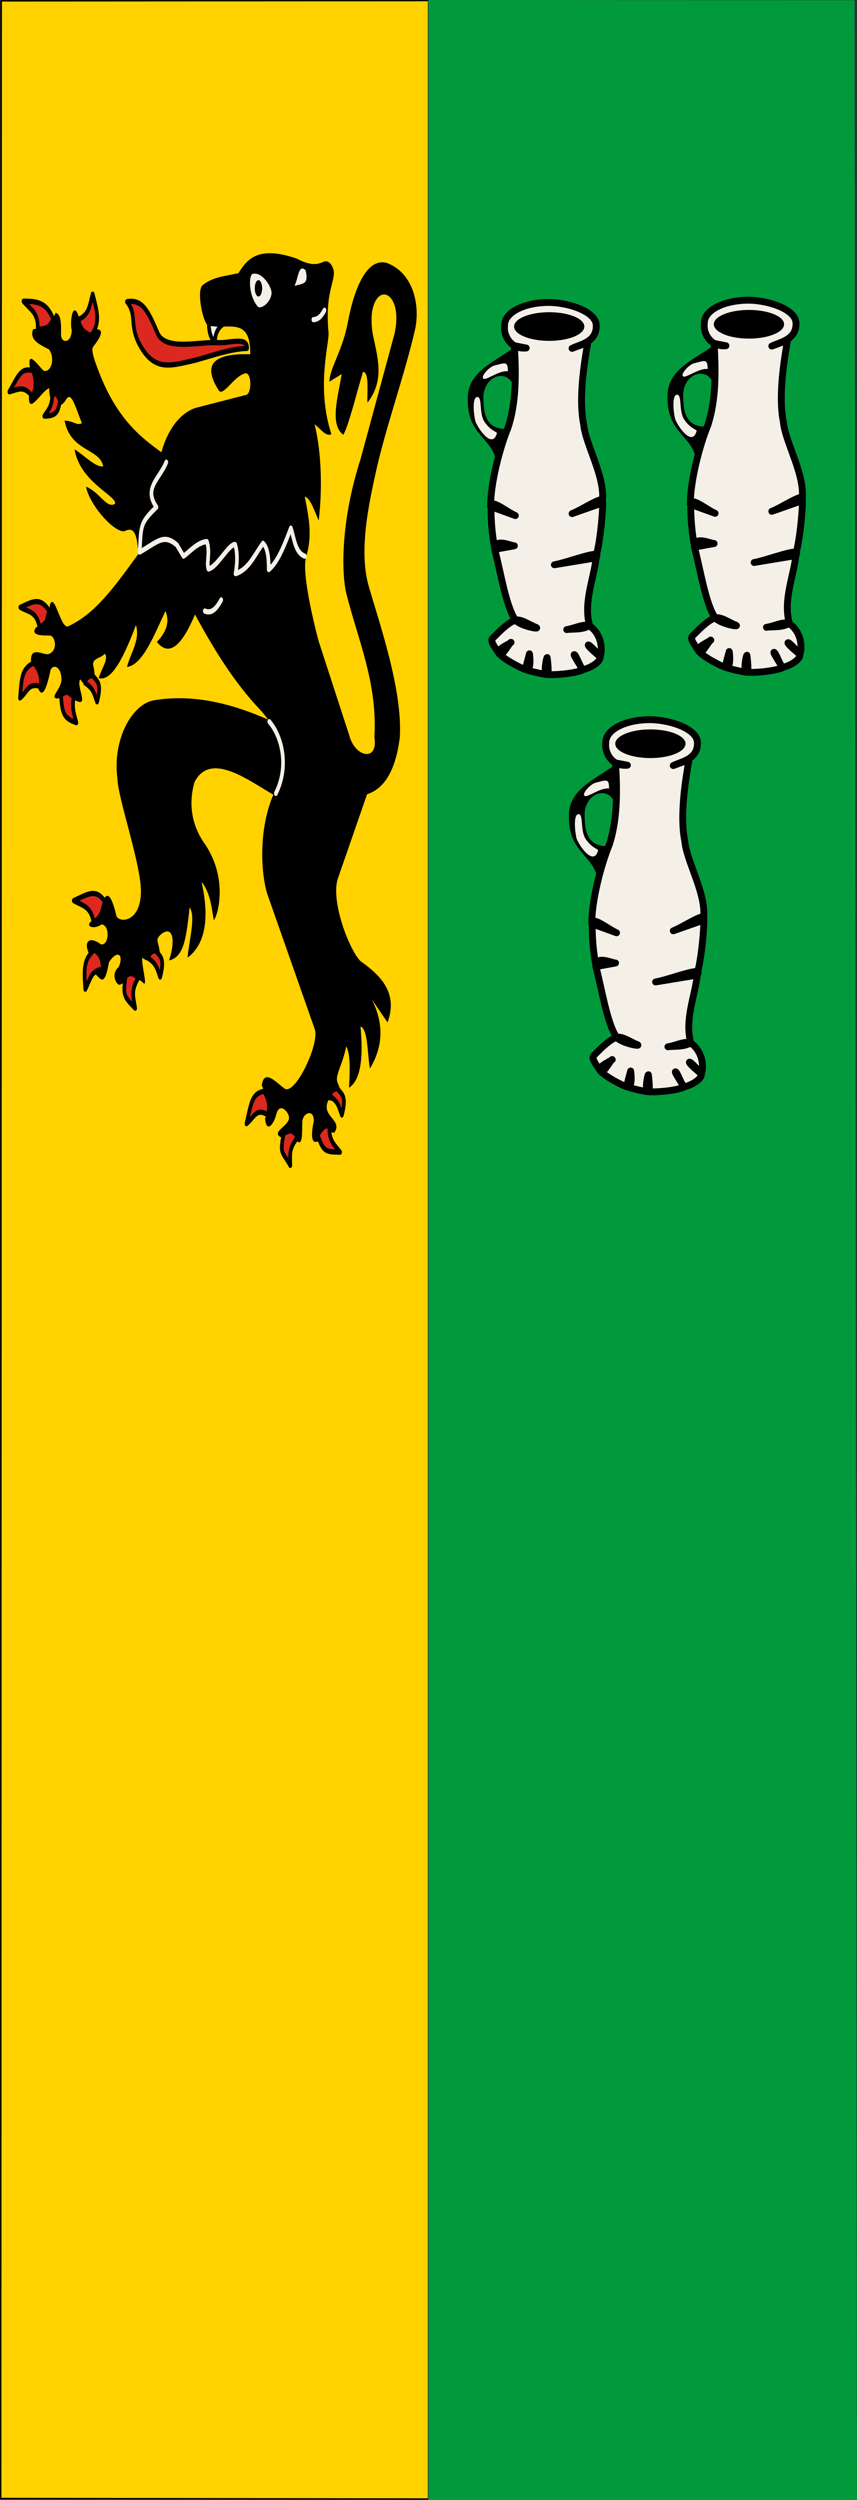 <!-- Created with Inkscape (http://www.inkscape.org/) -->
<svg xmlns:rdf="http://www.w3.org/1999/02/22-rdf-syntax-ns#" xmlns="http://www.w3.org/2000/svg" height="875" width="300" version="1.1" xmlns:cc="http://creativecommons.org/ns#" xmlns:dc="http://purl.org/dc/elements/1.1/">
 <rect width="100%" height="100%" fill="#333333" stroke="none"/>

 <g transform="matrix(-1,0,0,1,299.997,-177.362)">
  <g transform="translate(0,-2447.638)">
   <path d="M0.844,2625.1,150,2625v875h-150c0.056,0.198,0.844-874.92,0.844-874.92z" fill="#009a3d"/>
   <path d="m150.19,3062.5,0-437.42,74.246,0.53,74.246,0.53,0.51,436.89,0.51,436.89-74.756,0-74.756,0,0-437.42z" fill="none"/>
   <path stroke-linejoin="miter" style="enable-background:accumulate;color:#000000;" d="m150.25,2625.2,149.32,0.089,0.178,874.23-149.5,0.178" stroke-dashoffset="0" stroke="#000" stroke-linecap="butt" stroke-miterlimit="4" stroke-dasharray="none" stroke-width="0.499" fill="#ffd200"/>
  </g>
 </g>
 <g transform="matrix(0.429,0,0,0.611,-19.961,67.915)">
  <path fill="#000" d="m216.99,75.728c-4.971-1.381-10.123-19.953-5.349-23.4,8.613-5.066,19.351-5.276,29.418-7.02,6.643-7.004,14.443-16.268,47.469-8.357,21.528,7.971,21.297-2.278,28.08,3.343,7.528,7.83-5.674,11.583-2.006,39.112,0.713,6.21-10.26,31.065,2.34,58.167-4.569,1.626-9.137-3.311-13.706-5.683,5.971,16.937,6.202,38.555,3.343,55.158-3.587-5.78-6.938-12.973-11.366-13.706,2.975,11.036,6.666,21.928,1.016,34.689-3.843,9.832,8.151,42.592,10.35,48.215l25.072,54.155c4.792,12.321,23.623,15.088,20.392,0.669,2.646-31.541-13.931-56.298-23.38-83.57-3.76-13.901-3.181-42.363,12.034-75.55l27.746-71.873c7.38-23.029-14.177-30.567-18.386-12.369-0.79,5.423-0.153,10.111,1.167,14.339,4.321,13.829,8.344,25.423-4.845,37.476-0.451-6.939,1.647-17.277-3.677-17.717-5.598,13.405-12.069,31.613-16.046,36.103-11.264-5.862-4.405-21.317-1.337-34.766l-10.029,4.346c0.326-8.058,11.14-18.043,15.377-35.101,5.732-20.789,16.577-36.327,32.092-32.761,20.399,5.701,26.508,22.885,22.732,37.106-8.682,26.634-22.576,53.407-31.284,79.444-6.118,19.342-15.91,48.761-6.158,69.983,7.101,17.677,27.07,57.456,24.738,84.91-3.384,19.217-12.665,29.586-26.743,32.761l-24.069,48.806c-5.441,13.28,9.879,40.732,18.72,46.801,17.055,8.52,30.682,18.393,22.063,35.101l-12.703-13.037c10.287,14.563,8.53,27.556-1.671,39.446-2.207-8.663-1.518-22.54-7.689-24.069,2.164,16.709,0.816,30.283-9.36,35.101,0.921-11.313,0.927-19.794-2.34-23.735-2.803,10.596-9.432,16.739-7.096,20.653,7.498,12.566,1.988,11.977-7.279,10.102-6.93,9.382,12.095,11.253,4.68,18.72-9.704-0.991-9.346,2.711-12.703,4.68-5.596,2.362-6.767-2.149-4.011-11.366,0.025-7.572-9.395-4.477-9.36,0.669-0.421,5.085,0.761,14.311-4.68,10.697-3.677-4.537-7.354-1.56-12.703-2.006-8.992-3.296,8.446-6.94,6.351-12.034-0.209-2.231-7.106-8.23-10.029-1.671-2.193,6.489-8.393,11.67-9.36,2.674,6.048-5.46,0.758-13.26-2.674-18.72,1.855-9.836,11.549-1.777,18.386,1.671,8.421,4.919,29.445-26.128,24.738-34.098l-38.109-76.218c-5.555-10.893-8.603-38.588,5.683-59.838,12.732-15.396,6.089-32.52-11.7-46.466-21.321-15.749-37.669-34.318-53.487-54.824-10.789,18.006-21.191,24.437-31.089,15.712,8.072-5.906,10.536-11.812,7.02-17.717-9.555,14.145-18.462,30.719-31.423,32.092,2.803-7.979,10.875-15.299,7.354-24.069-9.197,16.996-19.383,32.641-30.42,30.42,2.339-5.746,8.273-10.669,5.014-14.016-3.521,2.875-10.732,2.576-9.428,6.926,4.193,13.994-4.184,14.641-10.629,7.783-3.982,3.818,8.933,17.823-5.683,11.342-3.127-2.103-6.602-3.511-12.369-0.334-8.377,0.001,3.201-5.506,2.674-11.366-0.443-8.033-8.626-8.761-9.36-3.343-3.232,10.091-6.463,14.629-9.694,8.692-0.072-5.572,0.42-11.387-5.683-14.374-1.307-10.263,9.217-4.526,14.04-5.014,8.221-1.945,5.722-10.331,1.337-10.697-5.533-0.034-16.622,0.281-11.366-4.68,7.318-1.851,10.06-5.063,11.366-13.037,3.783-7.496,8.834,14.736,15.043,12.369,21.303-6.98,35.869-20.798,57.164-41.452-1.056-6.711-1.355-16.671-11.032-13.037-7.928,1.642-28.899-14.714-31.758-25.406,10.92,2.897,17.144,13.068,23.735,9.694,1.299-4.535-28.615-12.275-33.095-31.089,7.816,3.27,17.244,10.571,23.4,9.694-3.123-10.495-26.642-8.255-31.531-26.182,7.551,0.171,9.871,3.144,14.147,1.445-4.91-8.283-8.527-18.563-12.663-13.738-6.06,7.069-14.145,3.971-14.08-6.319-7.275,2.376-17.736,16.951-16.38,3.343,4.1-4.309,6.288-8.966,0.669-15.043-2.344-10.821,6.593-1.321,11.032,1.671,5.311,1.748,10.28-6.101,4.68-12.034-6.203-2.523-16.751-5.046-13.037-11.7,7.786-0.334,13.212-2.06,18.386-9.36,5.001,0.898,4.362,8.293,4.346,12.369,0.042,5.663,8.898,5.045,8.692-2.674-1.467-3.5,0.395-15.994,5.014-9.026,2.804,5.907,4.776,8.466,12.034,9.026,1.041-0.095,14.517-2.633,0.494,9.696-1.864,1.639,0.76,7.223,2.849,11.03,15.266,30.036,35.881,40.739,52.818,49.475,4.831-12.348,14.342-22.046,27.746-25.406l40.783-7.354c5.811,0,5.47-15.377-1.671-12.034-8.023,1.903-16.715,13.04-20.057,9.36-15.651-17.198,0.731-21.223,25.74-20.726,0.218-21.016-16.261-14.587-33.763-16.046z"/>
  <path fill="#000" d="m130.52,405.48c4.426-8.989,8.909,1.644,10.915,7.883,1.889,4.456,20.96,4.292,20.057-15.377-1.015-16.168-18.81-52.618-19.055-62.512-4.588-23.055,11.964-43.38,29.752-45.464,29.837-3.482,60.422,0.92,92.933,11.032,13.027,16.148,16.568,24.875,4.68,43.124-20.435-8.166-51.459-25.15-64.518-7.354-4.436,10.434-3.616,23.126,7.354,34.432,19.827,19.503,12.48,40.88,8.357,44.795-1.849-7.852-3.032-15.927-10.029-22.063,9.858,30.408-5.146,40.13-11.366,43.458,1.117-10.003,6.894-23.501,1.671-28.749-2.798,16.989-4.309,28.42-16.846,30.358,5.15-10.267,3.947-20.77-6.554-14.981-1.671,1.333-3.65,2.198-2.552,4.832,6.307,15.136-7.548,11.356-12.825,8.54-0.199,5.862,5.134,18.207,0.334,14.04-6.651-3.987-12.246-0.59-18.052,1.337-2.428,1.395-8.731-5.742-1.337-10.029,4.192-6.935-0.806-10.376-8.023-2.674-3.566,14.859-7.131,9.143-10.697,7.02,1.188-4.767-1.905-8.82-6.017-12.703-3.618-6.169,0.755-9.501,10.029-4.68,6.39,1.529,8.203-10.668,0.669-11.366-6.164,3.154-13.501,1.254-8.528-1.71,7.645-3.002,9.648-4.662,9.647-11.188z"/>
  <path stroke-linejoin="round" d="M65.722,61.416c11.784-0.101,19.443,1.075,24.239,10.581-3.463,4.586-5.638,5.241-12.641,5.403,0.594-9.484-6.049-11.227-11.598-15.984z" stroke="#000" stroke-linecap="round" stroke-miterlimit="4" stroke-dasharray="none" stroke-width="3" fill="#dc281e"/>
  <path stroke-linejoin="round" d="m150.13,61.688c12.956-1.613,17.455,5.724,25.406,18.72,7.072,9.093,31.991,4.427,47.804,4.68,8.877,0.805,25.511-3.896,24.738,3.343-13.28,0.283-27.671,3.897-41.786,6.686-19.241,3.075-30.836,5.959-42.121-4.68-14.104-14.249-4.613-20.311-14.04-28.749z" stroke="#000" stroke-linecap="round" stroke-miterlimit="4" stroke-dasharray="none" stroke-width="3" fill="#dc281e"/>
  <path stroke-linejoin="round" d="m216.99,74.058c-0.098,5.957,2.513,9.406,5.014,11.032-0.305-4.853,2.663-8.734,6.351-10.363z" stroke="#000" stroke-linecap="round" stroke-miterlimit="4" stroke-dasharray="none" stroke-width="3" fill="#f4f0e8"/>
  <path fill="#f4f0e8" d="m253.32,45.638c7.704-0.729,14.694,7.488,14.816,10.943-0.198,4.97-7.803,9.38-10.964,8.129-8.242-6.357-7.995-19.281-3.852-19.073z"/>
  <path fill="#f4f0e8" d="m295.88,43.628c2.879,8.476-2.357,7.494-9.026,9.026,3.427-5.039,3.111-12.67,9.026-9.026z"/>
  <path stroke-linejoin="round" d="m182.23,153.62c-5.401,9.542-18.846,14.854-8.023,25.74-13.7,9.299-12.409,10.614-13.706,25.74,14.125-5.514,19.479-10.861,30.42-4.011l5.349,6.351c4.451-2.068,11.254-7.912,19.055-8.357,2.995,6.512-0.628,12.222,1.337,15.712,7.245-1.24,16.246-14.047,21.729-14.04,2.234,4.903,1.608,11.812,0.334,16.715,10.872-2.389,15.594-10.927,22.397-17.383,3.463,2.16,4.78,7.54,4.68,15.043,7.14-3.981,12.664-13.62,18.052-23.735,2.876,6.109,3.561,14.044,11.366,16.046" stroke="#f4f0e8" stroke-linecap="round" stroke-miterlimit="4" stroke-dasharray="none" stroke-width="3" fill="none"/>
  <path stroke-linejoin="round" d="m213.65,238.86c4.68,1.483,8.692-0.222,13.372-6.351" stroke="#f4f0e8" stroke-linecap="round" stroke-miterlimit="4" stroke-dasharray="none" stroke-width="3" fill="none"/>
  <path fill="#000" d="m260.45,54.006c0,2.585-1.347,4.68-3.009,4.68s-3.009-2.095-3.009-4.68c0-2.585,1.347-4.68,3.009-4.68,1.661,0,3.009,2.095,3.009,4.68z"/>
  <path stroke-linejoin="round" d="m54.196,113.29c7.41-9.163,9.429-14.312,19.817-11.975,1.34,5.588,3.141,9.051-1.184,14.561-7.083-6.538-11.323-3.877-18.633-2.586z" stroke="#000" stroke-linecap="round" stroke-miterlimit="4" stroke-dasharray="none" stroke-width="3" fill="#dc281e"/>
  <path stroke-linejoin="round" d="m122.14,57.357c4.067,11.061,6.192,16.075-1.142,23.795-5.485-1.715-8.245-2.721-10.757-9.259,9.128-2.637,9.289-7.705,11.898-14.536z" stroke="#000" stroke-linecap="round" stroke-miterlimit="4" stroke-dasharray="none" stroke-width="3" fill="#dc281e"/>
  <path stroke-linejoin="round" d="m63.119,236.75c11.197-3.673,16.037-5.705,23.493,1.896-1.908,5.42-1.31,7.193-7.932,9.472-2.313-9.216-8.827-8.52-15.561-11.369z" stroke="#000" stroke-linecap="round" stroke-miterlimit="4" stroke-dasharray="none" stroke-width="3" fill="#dc281e"/>
  <path stroke-linejoin="round" d="m62.88,288.7c1.356-11.706,1.293-16.581,11.319-20.165,4.122,4.003,6.293,6.592,5.588,13.561-10.249-2.226-10.44,2.723-16.907,6.605z" stroke="#000" stroke-linecap="round" stroke-miterlimit="4" stroke-dasharray="none" stroke-width="3" fill="#dc281e"/>
  <path stroke-linejoin="round" d="m108.83,302.82c-10.063-2.38-11.7-5.172-12.53-15.962,5.362-2.068,4.37-2.303,10.403,1.255-1.595,6.949,0.281,9.398,2.127,14.708z" stroke="#000" stroke-linecap="round" stroke-miterlimit="4" stroke-dasharray="none" stroke-width="3" fill="#dc281e"/>
  <path stroke-linejoin="round" d="m247.68,532.55c3.77-11.165,3.976-17.205,14.53-18.618,3.196,4.776,4.918,7.014,2.773,13.682-9.122-4.602-11.381,1.628-17.303,4.936z" stroke="#000" stroke-linecap="round" stroke-miterlimit="4" stroke-dasharray="none" stroke-width="3" fill="#dc281e"/>
  <path stroke-linejoin="round" d="m283.4,556.45c-6.342-8.107-8.993-6.243-5.269-18.248,3.038-1.18,6.93-3.473,11.308,2.173-6.845,5.961-6.322,9.024-6.038,16.076z" stroke="#000" stroke-linecap="round" stroke-miterlimit="4" stroke-dasharray="none" stroke-width="3" fill="#dc281e"/>
  <path stroke-linejoin="round" d="m324.02,548.85c-11.784-0.119-13.605-0.199-18.224-9.793,2.811-3.405,4.79-5.549,9.662-5.385-1.015,8.41,3.943,10.985,8.562,15.177z" stroke="#000" stroke-linecap="round" stroke-miterlimit="4" stroke-dasharray="none" stroke-width="3" fill="#dc281e"/>
  <path stroke-linejoin="round" d="m116.13,455.52c-1.114-11.732-1.519-17.009,7.54-22.605,4.867,3.056,6.169,4.314,6.932,11.277-9.499,0.224-10.207,5.388-14.471,11.328z" stroke="#000" stroke-linecap="round" stroke-miterlimit="4" stroke-dasharray="none" stroke-width="3" fill="#dc281e"/>
  <path stroke-linejoin="round" d="m106.74,404.77c11.236-3.553,17.883-7.239,25.257,0.442-1.966,5.4-2.6,9.504-9.247,11.712-2.214-9.24-9.306-9.234-16.01-12.154z" stroke="#000" stroke-linecap="round" stroke-miterlimit="4" stroke-dasharray="none" stroke-width="3" fill="#dc281e"/>
  <path stroke-linejoin="round" d="m156.81,466.4c-9.547-6.909-9.768-7.463-7.99-17.962,3.531-3.307,7.063-1.591,10.594,0.521-6.104,7.282-4.25,10.318-2.604,17.442z" stroke="#000" stroke-linecap="round" stroke-miterlimit="4" stroke-dasharray="none" stroke-width="3" fill="#dc281e"/>
  <path stroke-linejoin="round" d="m302.24,71.968c4.011-0.189,6.351-1.893,9.026-5.349" stroke="#f4f0e8" stroke-linecap="round" stroke-miterlimit="4" stroke-dasharray="none" stroke-width="3" fill="none"/>
  <path stroke-linejoin="round" d="m271.6,343.38c11.032-15.566,5.014-32.648-5.349-41.118" stroke="#f4f0e8" stroke-linecap="round" stroke-miterlimit="4" stroke-dasharray="none" stroke-width="3" fill="none"/>
  <path stroke-linejoin="round" d="m177.2,448.53c4.129-11.038-0.032-11.685-3.481-15.014,0,0-5.328-0.358-6.223,4.243,6.75,3.264,7.134,5.654,9.705,10.771z" stroke="#000" stroke-linecap="round" stroke-miterlimit="4" stroke-dasharray="none" stroke-width="3" fill="#dc281e"/>
  <path stroke-linejoin="round" d="m125.73,290.89c4.129-11.038-0.032-11.685-3.481-15.014,0,0-5.328-0.358-6.223,4.243,6.75,3.264,7.134,5.654,9.705,10.771z" stroke="#000" stroke-linecap="round" stroke-miterlimit="4" stroke-dasharray="none" stroke-width="3" fill="#dc281e"/>
  <path stroke-linejoin="round" d="m82.675,127.21c11.784,0.07,10.957-4.059,12.893-8.445,0,0-1.501-5.125-6.128-4.379-0.737,7.461-2.847,8.646-6.764,12.824z" stroke="#000" stroke-linecap="round" stroke-miterlimit="4" stroke-dasharray="none" stroke-width="3" fill="#dc281e"/>
  <path stroke-linejoin="round" d="m325.47,527.57c4.129-11.038-0.032-11.685-3.481-15.014,0,0-5.328-0.358-6.223,4.243,6.75,3.264,7.134,5.654,9.705,10.771z" stroke="#000" stroke-linecap="round" stroke-miterlimit="4" stroke-dasharray="none" stroke-width="3" fill="#dc281e"/>
 </g>
 <g transform="matrix(0.8,0,0,0.8,-71.325,-224.53)">
  <path stroke-linejoin="round" d="m330.04,413c9.295,0.361,19.829,4.369,20.017,9.907,0.329,7.513-7.176,8.38-10.588,10.179l6.905-2.543c-2.549,13.961-3.684,26.697-1.829,35.774,0.817,8.926,9.782,23.525,8.127,34.106,1.71-3.898-8.792,3.305-13.188,4.958l13.413-4.704c-0.081,6.069-1.379,18.849-3.127,24.004,3.878-4.298-12.02,2.053-18.03,3.08l18.286-3.027c-1.132,9.38-5.657,19.731-2.863,29.647-3.389,1.975-7.132,1.328-10.02,1.737,3.486-0.468,8.024-3.044,10.38-1.358,1.396,1.084,2.418,2.346,3.148,3.667,1.947,3.523,1.811,7.455,1.141,9.476,0,0-4.958-5.63-5.26-5.034-0.294,0.58,5.112,5.048,5.112,5.048,0.738,2.192-4.482,5.214-7.464,5.706-0.699,0.115-3.094-6.786-3.781-6.56-0.539,0.178,4.093,6.632,3.527,6.841-4.393,1.623-12.519,2.148-15.433,1.868-1.624-0.156-0.285-7.386,0.071-7.437,0,0,1.039,7.541-0.071,7.454-1.929-0.151-7.626-1.519-9.214-2.131-0.415-0.16,1.548-6.949,1.548-6.949,0.071,0.107,1.036,7.674-1.588,6.937-2.104-0.59-9.792-4.573-11.649-7.029-1.514-2.001,5.473-4.612,5.171-4.911-0.419-0.415-4.026,6.842-5.156,5.022-1.333-2.147-4.219-5.454-2.921-6.777,2.573-2.536,6.133-6.385,9.6-7.837,2.596-1.087,6.808,2.174,9.405,3.022,2.122,1.125-7.418-0.665-9.166-3.373-4.189-6.49-6.335-21.115-8.929-30.728l8.617-1.573c-1.669-0.031-8.769-3.548-8.508,1.488-1.089-5.041-1.851-13.005-1.683-18.675-0.117-3.522,6.708,2.226,10.623,3.971l-10.836-3.923c-0.063-9.925,3.879-25.361,7.648-34.577,3.239-9.997,3.674-21.244,2.755-35.826l5.181,1.003c-6.751,0.672-10.012-5.483-9.47-9.613-0.28-6.166,9.194-10.519,20.098-10.306z" stroke="#000" stroke-linecap="round" stroke-miterlimit="4" stroke-dasharray="none" stroke-width="3" fill="#f4f0e8"/>
  <path d="m348,423.56c0,2.954-7.109,5.349-15.879,5.349-8.77,0-15.879-2.395-15.879-5.349s7.109-5.349,15.879-5.349c8.77,0,15.879,2.395,15.879,5.349z" transform="matrix(0.968,0,0,1.172,7.981,-72.883)" fill="#000"/>
  <path fill="#000" d="m314.07,432.75c-9.007,6.465-20.041,10.703-20.225,21.729-0.615,16.464,10.485,17.464,12.369,27.746l4.011-13.873c-8.51-0.18-9.609-6.76-9.527-14.542,0.579-8.271,9.089-11.558,12.536-5.683z"/>
  <path fill="#f4f0e8" d="m300.53,446.13c-0.819-0.779,2.242-4.654,4.847-5.516,4.663-1.098,6.017-2.242,6.017,2.507-3.94-0.591-10.187,4.669-10.864,3.009z"/>
  <path fill="#f4f0e8" d="m298.02,454.32c-2.385,0.14-1.572,7.822-0.836,10.697,1.278,3.419,7.391,12.111,9.36,5.349,0.537-0.787-2.55-0.878-5.391-5.157-2.497-3.761-0.819-10.798-3.134-10.889z"/>
 </g>
 <g transform="matrix(0.8,0,0,0.8,-1.403,-225.324)">
  <path stroke-linejoin="round" d="m330.04,413c9.295,0.361,19.829,4.369,20.017,9.907,0.329,7.513-7.176,8.38-10.588,10.179l6.905-2.543c-2.549,13.961-3.684,26.697-1.829,35.774,0.817,8.926,9.782,23.525,8.127,34.106,1.71-3.898-8.792,3.305-13.188,4.958l13.413-4.704c-0.081,6.069-1.379,18.849-3.127,24.004,3.878-4.298-12.02,2.053-18.03,3.08l18.286-3.027c-1.132,9.38-5.657,19.731-2.863,29.647-3.389,1.975-7.132,1.328-10.02,1.737,3.486-0.468,8.024-3.044,10.38-1.358,5.122,3.976,5.209,10.364,4.288,13.143,0,0-4.958-5.63-5.26-5.034-0.294,0.58,5.112,5.048,5.112,5.048,0.738,2.192-4.482,5.214-7.464,5.706-0.699,0.115-3.094-6.786-3.781-6.56-0.539,0.178,4.093,6.632,3.527,6.841-4.393,1.623-12.519,2.148-15.433,1.868-1.624-0.156-0.285-7.386,0.071-7.437,0,0,1.039,7.541-0.071,7.454-1.929-0.151-7.626-1.519-9.214-2.131-0.415-0.16,1.548-6.949,1.548-6.949,0.071,0.107,1.036,7.674-1.588,6.937-2.104-0.59-9.792-4.573-11.649-7.029-1.514-2.001,5.473-4.612,5.171-4.911-0.419-0.415-4.026,6.842-5.156,5.022-1.333-2.147-4.219-5.454-2.921-6.777,2.573-2.536,6.133-6.385,9.6-7.837,2.596-1.087,6.808,2.174,9.405,3.022,2.122,1.125-7.418-0.665-9.166-3.373-4.189-6.49-6.335-21.115-8.929-30.728l8.617-1.573c-1.669-0.031-8.769-3.548-8.508,1.488-1.089-5.041-1.851-13.005-1.683-18.675-0.117-3.522,6.708,2.226,10.623,3.971l-10.836-3.923c-0.063-9.925,3.879-25.361,7.648-34.577,3.239-9.997,3.674-21.244,2.755-35.826l5.181,1.003c-6.751,0.672-10.012-5.483-9.47-9.613-0.28-6.166,9.194-10.519,20.098-10.306z" stroke="#000" stroke-linecap="round" stroke-miterlimit="4" stroke-dasharray="none" stroke-width="3" fill="#f4f0e8"/>
  <path d="m348,423.56c0,2.954-7.109,5.349-15.879,5.349-8.77,0-15.879-2.395-15.879-5.349s7.109-5.349,15.879-5.349c8.77,0,15.879,2.395,15.879,5.349z" transform="matrix(0.968,0,0,1.172,7.981,-72.883)" fill="#000"/>
  <path fill="#000" d="m314.07,432.75c-9.007,6.465-20.041,10.703-20.225,21.729-0.615,16.464,10.485,17.464,12.369,27.746l4.011-13.873c-8.51-0.18-9.609-6.76-9.527-14.542,0.579-8.271,9.089-11.558,12.536-5.683z"/>
  <path fill="#f4f0e8" d="m300.53,446.13c-0.819-0.779,2.242-4.654,4.847-5.516,4.663-1.098,6.017-2.242,6.017,2.507-3.94-0.591-10.187,4.669-10.864,3.009z"/>
  <path fill="#f4f0e8" d="m298.02,454.32c-2.385,0.14-1.572,7.822-0.836,10.697,1.278,3.419,7.391,12.111,9.36,5.349,0.537-0.787-2.55-0.878-5.391-5.157-2.497-3.761-0.819-10.798-3.134-10.889z"/>
 </g>
 <g transform="matrix(0.8,0,0,0.8,-35.902,-78.503)">
  <path stroke-linejoin="round" d="m330.04,413c9.295,0.361,19.829,4.369,20.017,9.907,0.329,7.513-7.176,8.38-10.588,10.179l6.905-2.543c-2.549,13.961-3.684,26.697-1.829,35.774,0.817,8.926,9.782,23.525,8.127,34.106,1.71-3.898-8.792,3.305-13.188,4.958l13.413-4.704c-0.081,6.069-1.379,18.849-3.127,24.004,3.878-4.298-12.02,2.053-18.03,3.08l18.286-3.027c-1.132,9.38-5.657,19.731-2.863,29.647-3.389,1.975-7.132,1.328-10.02,1.737,3.486-0.468,8.024-3.044,10.38-1.358,5.122,3.976,5.209,10.364,4.288,13.143,0,0-4.958-5.63-5.26-5.034-0.294,0.58,5.112,5.048,5.112,5.048,0.738,2.192-4.482,5.214-7.464,5.706-0.699,0.115-3.094-6.786-3.781-6.56-0.539,0.178,4.093,6.632,3.527,6.841-4.393,1.623-12.519,2.148-15.433,1.868-1.624-0.156-0.285-7.386,0.071-7.437,0,0,1.039,7.541-0.071,7.454-1.929-0.151-7.626-1.519-9.214-2.131-0.415-0.16,1.548-6.949,1.548-6.949,0.071,0.107,1.036,7.674-1.588,6.937-2.104-0.59-9.792-4.573-11.649-7.029-1.514-2.001,5.473-4.612,5.171-4.911-0.419-0.415-4.026,6.842-5.156,5.022-1.333-2.147-4.219-5.454-2.921-6.777,2.573-2.536,6.133-6.385,9.6-7.837,2.596-1.087,6.808,2.174,9.405,3.022,2.122,1.125-7.418-0.665-9.166-3.373-4.189-6.49-6.335-21.115-8.929-30.728l8.617-1.573c-1.669-0.031-8.769-3.548-8.508,1.488-1.089-5.041-1.851-13.005-1.683-18.675-0.117-3.522,6.708,2.226,10.623,3.971l-10.836-3.923c-0.063-9.925,3.879-25.361,7.648-34.577,3.239-9.997,3.674-21.244,2.755-35.826l5.181,1.003c-6.751,0.672-10.012-5.483-9.47-9.613-0.28-6.166,9.194-10.519,20.098-10.306z" stroke="#000" stroke-linecap="round" stroke-miterlimit="4" stroke-dasharray="none" stroke-width="3" fill="#f4f0e8"/>
  <path d="m348,423.56c0,2.954-7.109,5.349-15.879,5.349-8.77,0-15.879-2.395-15.879-5.349s7.109-5.349,15.879-5.349c8.77,0,15.879,2.395,15.879,5.349z" transform="matrix(0.968,0,0,1.172,7.981,-72.883)" fill="#000"/>
  <path fill="#000" d="m314.07,432.75c-9.007,6.465-20.041,10.703-20.225,21.729-0.615,16.464,10.485,17.464,12.369,27.746l4.011-13.873c-8.51-0.18-9.609-6.76-9.527-14.542,0.579-8.271,9.089-11.558,12.536-5.683z"/>
  <path fill="#f4f0e8" d="m300.53,446.13c-0.819-0.779,2.242-4.654,4.847-5.516,4.663-1.098,6.017-2.242,6.017,2.507-3.94-0.591-10.187,4.669-10.864,3.009z"/>
  <path fill="#f4f0e8" d="m298.02,454.32c-2.385,0.14-1.572,7.822-0.836,10.697,1.278,3.419,7.391,12.111,9.36,5.349,0.537-0.787-2.55-0.878-5.391-5.157-2.497-3.761-0.819-10.798-3.134-10.889z"/>
 </g>
</svg>
